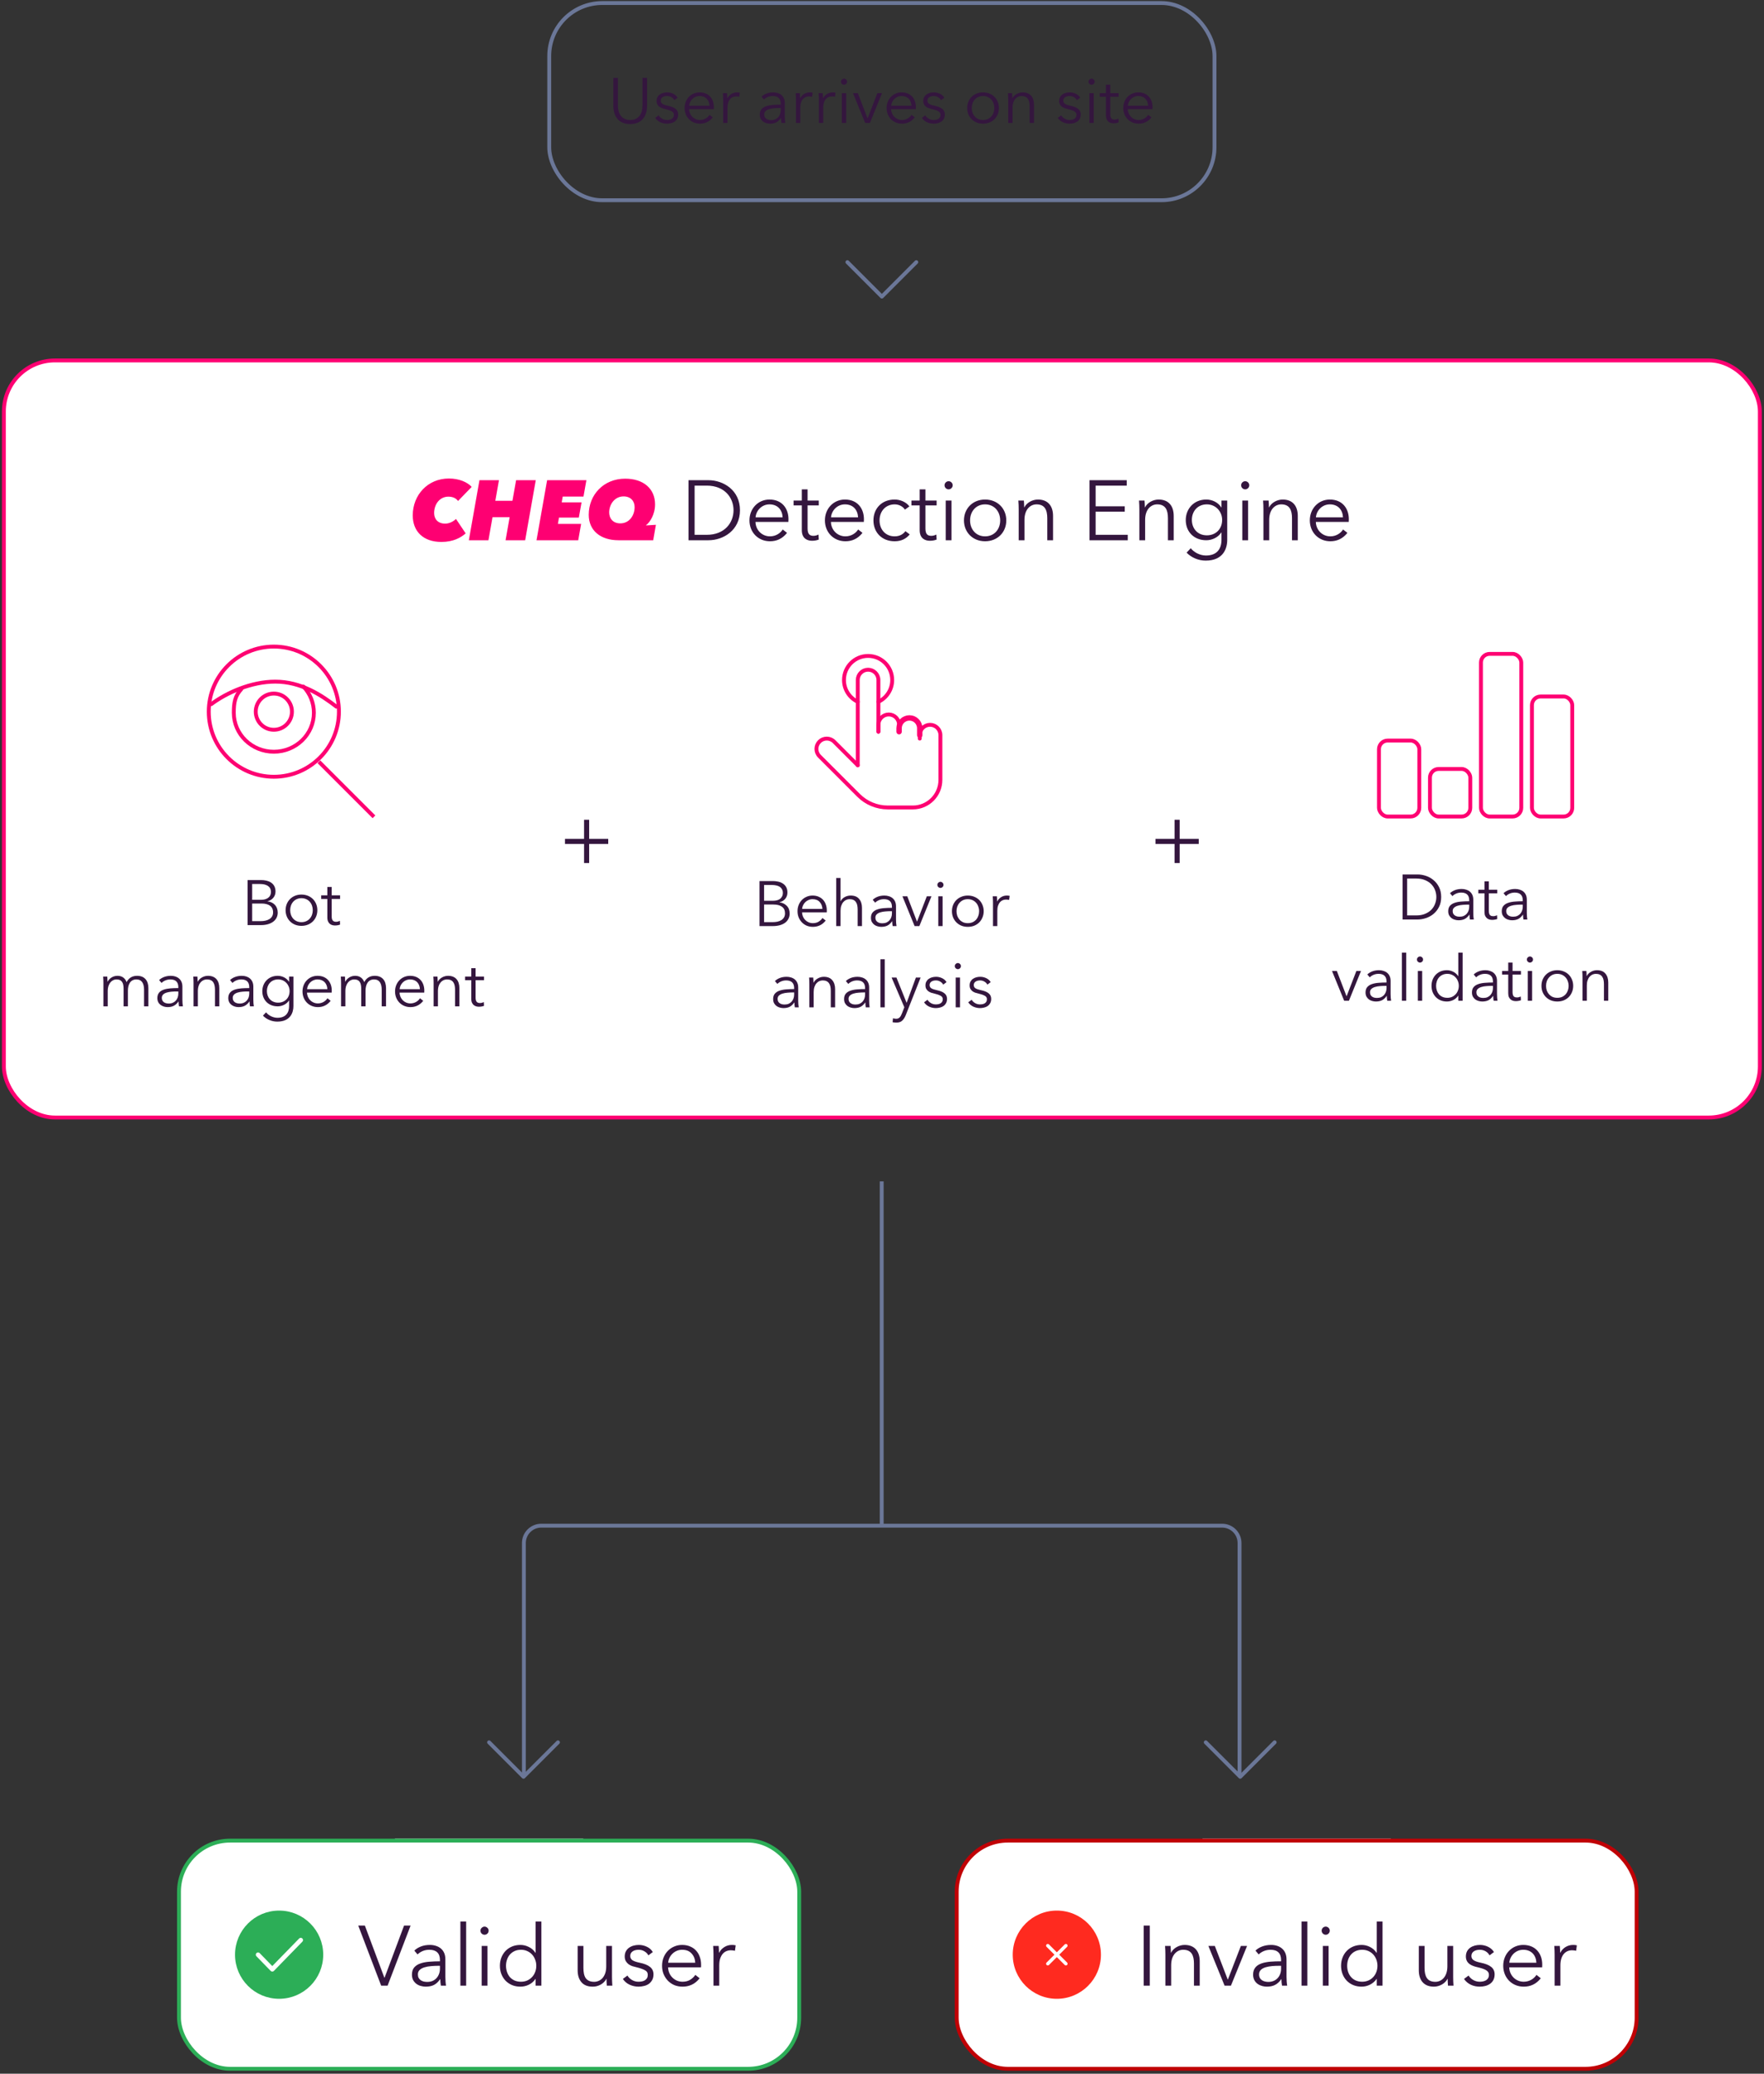 <svg width="456" height="536" viewBox="0 0 456 536" fill="none" xmlns="http://www.w3.org/2000/svg">
<rect x="0" y="0" width="456" height="536" fill="#333333" stroke="none"/>
<rect x="141.979" y="0.786" width="171.971" height="50.971" rx="13.702" stroke="#6B7798" stroke-linecap="square" stroke-linejoin="round"/>
<path d="M162.909 32.067C159.424 32.067 158.552 29.37 158.552 27.43V20.13H159.736V27.299C159.736 29.173 160.542 31.015 162.909 31.015C165.277 31.015 166.083 29.173 166.083 27.299V20.13H167.267V27.43C167.267 29.37 166.395 32.067 162.909 32.067ZM175.175 25.26L174.32 25.901C173.991 25.26 173.284 24.816 172.429 24.816C171.623 24.816 170.801 25.161 170.801 26.016C170.801 26.74 171.377 27.069 172.643 27.332C174.451 27.71 175.306 28.384 175.306 29.584C175.306 31.343 173.827 31.968 172.413 31.968C171.245 31.968 170.078 31.508 169.371 30.472L170.259 29.814C170.653 30.488 171.492 31.015 172.396 31.015C173.35 31.015 174.205 30.669 174.205 29.666C174.205 28.861 173.399 28.532 171.936 28.187C171.031 27.973 169.732 27.578 169.732 26.115C169.732 24.553 171.081 23.879 172.478 23.879C173.547 23.879 174.682 24.388 175.175 25.26ZM178.156 27.332H183.402C183.336 25.885 182.448 24.816 180.853 24.816C179.357 24.816 178.255 26.016 178.156 27.332ZM184.536 27.693C184.536 27.841 184.536 28.022 184.52 28.219H178.14C178.173 29.765 179.373 31.015 180.952 31.015C182.103 31.015 182.99 30.373 183.418 29.683L184.257 30.34C183.352 31.491 182.218 31.968 180.952 31.968C178.666 31.968 176.973 30.242 176.973 27.924C176.973 25.605 178.666 23.879 180.853 23.879C183.27 23.879 184.536 25.589 184.536 27.693ZM186.941 25.77C186.941 25.358 186.925 24.602 186.875 24.076H187.944C187.977 24.487 188.01 25.062 188.01 25.391H188.043C188.47 24.503 189.424 23.879 190.509 23.879C190.789 23.879 191.019 23.895 191.249 23.961L191.101 25.013C190.969 24.964 190.608 24.915 190.312 24.915C189.128 24.915 188.059 25.77 188.059 27.825V31.771H186.941V25.77ZM201.827 27.052V26.805C201.827 25.474 201.104 24.816 199.772 24.816C198.868 24.816 198.029 25.178 197.486 25.72L196.862 24.98C197.486 24.355 198.572 23.879 199.887 23.879C201.548 23.879 202.879 24.799 202.879 26.674V30.044C202.879 30.637 202.929 31.343 203.011 31.771H202.008C201.942 31.393 201.893 30.932 201.893 30.521H201.86C201.153 31.541 200.298 31.968 199.065 31.968C197.897 31.968 196.401 31.343 196.401 29.634C196.401 27.266 199.016 27.052 201.827 27.052ZM201.827 27.924H201.498C199.673 27.924 197.552 28.121 197.552 29.584C197.552 30.686 198.489 31.047 199.361 31.047C200.939 31.047 201.827 29.864 201.827 28.499V27.924ZM205.76 25.77C205.76 25.358 205.743 24.602 205.694 24.076H206.763C206.796 24.487 206.829 25.062 206.829 25.391H206.861C207.289 24.503 208.243 23.879 209.328 23.879C209.607 23.879 209.838 23.895 210.068 23.961L209.92 25.013C209.788 24.964 209.426 24.915 209.131 24.915C207.947 24.915 206.878 25.77 206.878 27.825V31.771H205.76V25.77ZM211.685 25.77C211.685 25.358 211.668 24.602 211.619 24.076H212.688C212.721 24.487 212.754 25.062 212.754 25.391H212.787C213.214 24.503 214.168 23.879 215.253 23.879C215.532 23.879 215.763 23.895 215.993 23.961L215.845 25.013C215.713 24.964 215.352 24.915 215.056 24.915C213.872 24.915 212.803 25.77 212.803 27.825V31.771H211.685V25.77ZM218.744 24.076V31.771H217.626V24.076H218.744ZM218.975 21.116C218.975 21.577 218.58 21.906 218.185 21.906C217.791 21.906 217.396 21.577 217.396 21.116C217.396 20.656 217.791 20.327 218.185 20.327C218.58 20.327 218.975 20.656 218.975 21.116ZM228.001 24.076L224.877 31.771H223.644L220.504 24.076H221.753L224.253 30.587H224.286L226.801 24.076H228.001ZM230.374 27.332H235.619C235.553 25.885 234.665 24.816 233.07 24.816C231.574 24.816 230.472 26.016 230.374 27.332ZM236.753 27.693C236.753 27.841 236.753 28.022 236.737 28.219H230.357C230.39 29.765 231.591 31.015 233.169 31.015C234.32 31.015 235.208 30.373 235.635 29.683L236.474 30.34C235.57 31.491 234.435 31.968 233.169 31.968C230.884 31.968 229.19 30.242 229.19 27.924C229.19 25.605 230.884 23.879 233.07 23.879C235.487 23.879 236.753 25.589 236.753 27.693ZM244.108 25.26L243.253 25.901C242.924 25.26 242.217 24.816 241.362 24.816C240.556 24.816 239.734 25.161 239.734 26.016C239.734 26.74 240.309 27.069 241.575 27.332C243.384 27.71 244.239 28.384 244.239 29.584C244.239 31.343 242.759 31.968 241.345 31.968C240.178 31.968 239.01 31.508 238.303 30.472L239.191 29.814C239.586 30.488 240.424 31.015 241.329 31.015C242.282 31.015 243.137 30.669 243.137 29.666C243.137 28.861 242.332 28.532 240.868 28.187C239.964 27.973 238.665 27.578 238.665 26.115C238.665 24.553 240.013 23.879 241.411 23.879C242.48 23.879 243.614 24.388 244.108 25.26ZM258.221 27.924C258.221 30.242 256.511 31.968 254.11 31.968C251.726 31.968 250.016 30.242 250.016 27.924C250.016 25.605 251.726 23.879 254.11 23.879C256.511 23.879 258.221 25.605 258.221 27.924ZM257.037 27.924C257.037 26.197 255.902 24.816 254.11 24.816C252.334 24.816 251.2 26.197 251.2 27.924C251.2 29.65 252.334 31.015 254.11 31.015C255.902 31.015 257.037 29.65 257.037 27.924ZM260.561 24.076H261.63C261.663 24.487 261.695 25.062 261.695 25.391H261.728C262.156 24.503 263.274 23.879 264.359 23.879C266.316 23.879 267.286 25.145 267.286 27.052V31.771H266.168V27.512C266.168 25.901 265.691 24.816 264.08 24.816C262.896 24.816 261.745 25.77 261.745 27.825V31.771H260.627V25.77C260.627 25.358 260.61 24.602 260.561 24.076ZM279.24 25.26L278.385 25.901C278.056 25.26 277.349 24.816 276.494 24.816C275.689 24.816 274.867 25.161 274.867 26.016C274.867 26.74 275.442 27.069 276.708 27.332C278.517 27.71 279.372 28.384 279.372 29.584C279.372 31.343 277.892 31.968 276.478 31.968C275.311 31.968 274.143 31.508 273.436 30.472L274.324 29.814C274.719 30.488 275.557 31.015 276.462 31.015C277.415 31.015 278.27 30.669 278.27 29.666C278.27 28.861 277.465 28.532 276.001 28.187C275.097 27.973 273.798 27.578 273.798 26.115C273.798 24.553 275.146 23.879 276.544 23.879C277.613 23.879 278.747 24.388 279.24 25.26ZM282.732 24.076V31.771H281.614V24.076H282.732ZM282.962 21.116C282.962 21.577 282.567 21.906 282.173 21.906C281.778 21.906 281.383 21.577 281.383 21.116C281.383 20.656 281.778 20.327 282.173 20.327C282.567 20.327 282.962 20.656 282.962 21.116ZM289.177 24.076V25.013H287.007V29.502C287.007 30.653 287.483 30.916 288.158 30.916C288.47 30.916 288.832 30.817 289.128 30.669L289.177 31.64C288.782 31.787 288.371 31.87 287.862 31.87C287.04 31.87 285.889 31.508 285.889 29.814V25.013H284.294V24.076H285.889V21.906H287.007V24.076H289.177ZM291.551 27.332H296.796C296.73 25.885 295.842 24.816 294.248 24.816C292.751 24.816 291.65 26.016 291.551 27.332ZM297.931 27.693C297.931 27.841 297.931 28.022 297.914 28.219H291.535C291.567 29.765 292.768 31.015 294.346 31.015C295.497 31.015 296.385 30.373 296.813 29.683L297.651 30.34C296.747 31.491 295.612 31.968 294.346 31.968C292.061 31.968 290.367 30.242 290.367 27.924C290.367 25.605 292.061 23.879 294.248 23.879C296.665 23.879 297.931 25.589 297.931 27.693Z" fill="#34163E"/>
<path d="M236.87 67.757L227.964 76.663L219.058 67.757" stroke="#6B7798" stroke-linecap="round" stroke-linejoin="round"/>
<rect x="1" y="93.163" width="453.928" height="195.682" rx="13.202" fill="white"/>
<rect x="1" y="93.163" width="453.928" height="195.682" rx="13.202" stroke="#FE0072"/>
<path d="M120.376 137.864C119.17 138.939 117.197 140.079 114.106 140.079C109.436 140.079 106.696 137.382 106.696 133.217C106.696 127.911 110.598 123.68 116.035 123.68C118.71 123.68 120.858 124.645 121.933 125.85L118.403 129.49C117.877 128.744 116.978 128.372 115.904 128.372C113.69 128.372 112.221 130.301 112.221 132.625C112.221 134.137 113.185 135.343 115.071 135.343C116.167 135.343 117.175 134.795 117.877 134.137L120.376 137.864ZM135.756 139.64H130.692L131.744 133.677H127.316L126.264 139.64H121.199L123.94 124.119H128.982L128.039 129.446H132.468L133.411 124.119H138.497L135.756 139.64ZM149.477 139.64H138.691L141.431 124.119H151.582L150.836 128.35H145.465L145.202 129.84H150.332L149.63 133.787H144.5L144.215 135.409H150.222L149.477 139.64ZM169.335 130.367C169.335 132.975 167.976 135.058 167.033 135.716L167.011 135.804L169.554 135.65L168.853 139.64H159.886C155.238 139.64 152.191 137.141 152.191 133.063C152.191 127.889 156.028 123.724 161.618 123.724C166.331 123.724 169.335 126.311 169.335 130.367ZM164.051 131.068C164.051 129.534 163.043 128.306 161.201 128.306C158.899 128.306 157.474 130.367 157.474 132.449C157.474 133.962 158.417 135.277 160.346 135.277C162.714 135.277 164.051 133.195 164.051 131.068Z" fill="#FE0072"/>
<path d="M177.979 139.64V124.119H183.131C187.011 124.119 191.286 126.705 191.286 131.879C191.286 137.053 187.011 139.64 183.131 139.64H177.979ZM179.557 125.522V138.237H182.692C187.362 138.237 189.62 135.08 189.62 131.879C189.62 128.679 187.362 125.522 182.692 125.522H179.557ZM195.316 133.721H202.31C202.222 131.792 201.038 130.367 198.912 130.367C196.917 130.367 195.448 131.967 195.316 133.721ZM203.823 134.203C203.823 134.4 203.823 134.642 203.801 134.905H195.294C195.338 136.966 196.939 138.632 199.043 138.632C200.578 138.632 201.762 137.777 202.332 136.856L203.45 137.733C202.244 139.267 200.731 139.903 199.043 139.903C195.996 139.903 193.738 137.601 193.738 134.51C193.738 131.419 195.996 129.117 198.912 129.117C202.135 129.117 203.823 131.397 203.823 134.203ZM211.655 129.38V130.63H208.761V136.615C208.761 138.149 209.397 138.5 210.296 138.5C210.712 138.5 211.195 138.369 211.589 138.171L211.655 139.465C211.129 139.662 210.581 139.772 209.901 139.772C208.805 139.772 207.27 139.289 207.27 137.031V130.63H205.144V129.38H207.27V126.486H208.761V129.38H211.655ZM214.82 133.721H221.814C221.726 131.792 220.542 130.367 218.416 130.367C216.421 130.367 214.952 131.967 214.82 133.721ZM223.327 134.203C223.327 134.4 223.327 134.642 223.305 134.905H214.798C214.842 136.966 216.443 138.632 218.547 138.632C220.082 138.632 221.266 137.777 221.836 136.856L222.954 137.733C221.748 139.267 220.235 139.903 218.547 139.903C215.5 139.903 213.242 137.601 213.242 134.51C213.242 131.419 215.5 129.117 218.416 129.117C221.638 129.117 223.327 131.397 223.327 134.203ZM235.083 130.893L233.921 131.726C233.439 130.937 232.409 130.367 231.29 130.367C228.901 130.367 227.366 132.164 227.366 134.51C227.366 136.834 228.879 138.632 231.269 138.632C232.562 138.632 233.461 138.084 234.053 137.294L235.171 138.127C234.294 139.202 233.044 139.903 231.269 139.903C227.958 139.903 225.788 137.601 225.788 134.51C225.788 131.419 227.958 129.117 231.269 129.117C232.65 129.117 234.206 129.709 235.083 130.893ZM242.12 129.38V130.63H239.227V136.615C239.227 138.149 239.862 138.5 240.761 138.5C241.178 138.5 241.66 138.369 242.055 138.171L242.12 139.465C241.594 139.662 241.046 139.772 240.367 139.772C239.27 139.772 237.736 139.289 237.736 137.031V130.63H235.609V129.38H237.736V126.486H239.227V129.38H242.12ZM245.965 129.38V139.64H244.475V129.38H245.965ZM246.272 125.434C246.272 126.048 245.746 126.486 245.22 126.486C244.694 126.486 244.168 126.048 244.168 125.434C244.168 124.82 244.694 124.382 245.22 124.382C245.746 124.382 246.272 124.82 246.272 125.434ZM260.128 134.51C260.128 137.601 257.848 139.903 254.647 139.903C251.468 139.903 249.188 137.601 249.188 134.51C249.188 131.419 251.468 129.117 254.647 129.117C257.848 129.117 260.128 131.419 260.128 134.51ZM258.549 134.51C258.549 132.208 257.037 130.367 254.647 130.367C252.279 130.367 250.767 132.208 250.767 134.51C250.767 136.812 252.279 138.632 254.647 138.632C257.037 138.632 258.549 136.812 258.549 134.51ZM263.248 129.38H264.673C264.717 129.928 264.761 130.695 264.761 131.134H264.805C265.375 129.95 266.865 129.117 268.312 129.117C270.921 129.117 272.215 130.805 272.215 133.348V139.64H270.724V133.962C270.724 131.814 270.088 130.367 267.94 130.367C266.361 130.367 264.827 131.638 264.827 134.379V139.64H263.336V131.638C263.336 131.09 263.314 130.082 263.248 129.38ZM283.221 132.252V138.237H291.53V139.64H281.643V124.119H291.267V125.522H283.221V130.871H290.741V132.252H283.221ZM294.441 129.38H295.867C295.91 129.928 295.954 130.695 295.954 131.134H295.998C296.568 129.95 298.059 129.117 299.506 129.117C302.115 129.117 303.408 130.805 303.408 133.348V139.64H301.917V133.962C301.917 131.814 301.282 130.367 299.133 130.367C297.555 130.367 296.02 131.638 296.02 134.379V139.64H294.529V131.638C294.529 131.09 294.507 130.082 294.441 129.38ZM306.742 142.841L307.816 141.701C308.627 142.753 310.184 143.586 311.74 143.586C314.678 143.586 315.752 141.767 315.752 139.552V137.623H315.708C314.919 138.895 313.319 139.64 311.828 139.64C308.627 139.64 306.522 137.426 306.522 134.422C306.522 131.507 308.627 129.117 311.828 129.117C313.319 129.117 314.897 129.84 315.708 131.156H315.752V129.38H317.243V139.552C317.243 141.789 316.212 144.902 311.674 144.902C309.789 144.902 307.947 144.112 306.742 142.841ZM308.101 134.379C308.101 136.527 309.504 138.369 311.981 138.369C314.283 138.369 315.927 136.746 315.927 134.379C315.927 132.23 314.283 130.367 311.981 130.367C309.504 130.367 308.101 132.23 308.101 134.379ZM322.632 129.38V139.64H321.142V129.38H322.632ZM322.939 125.434C322.939 126.048 322.413 126.486 321.887 126.486C321.361 126.486 320.835 126.048 320.835 125.434C320.835 124.82 321.361 124.382 321.887 124.382C322.413 124.382 322.939 124.82 322.939 125.434ZM326.513 129.38H327.938C327.982 129.928 328.025 130.695 328.025 131.134H328.069C328.639 129.95 330.13 129.117 331.577 129.117C334.186 129.117 335.479 130.805 335.479 133.348V139.64H333.988V133.962C333.988 131.814 333.353 130.367 331.204 130.367C329.626 130.367 328.091 131.638 328.091 134.379V139.64H326.6V131.638C326.6 131.09 326.578 130.082 326.513 129.38ZM340.172 133.721H347.166C347.078 131.792 345.894 130.367 343.767 130.367C341.772 130.367 340.304 131.967 340.172 133.721ZM348.678 134.203C348.678 134.4 348.678 134.642 348.656 134.905H340.15C340.194 136.966 341.794 138.632 343.899 138.632C345.434 138.632 346.617 137.777 347.187 136.856L348.306 137.733C347.1 139.267 345.587 139.903 343.899 139.903C340.852 139.903 338.594 137.601 338.594 134.51C338.594 131.419 340.852 129.117 343.767 129.117C346.99 129.117 348.678 131.397 348.678 134.203Z" fill="#34163E"/>
<path d="M70.788 200.772C80.079 200.772 87.612 193.24 87.612 183.949C87.612 174.657 80.079 167.125 70.788 167.125C61.497 167.125 53.965 174.657 53.965 183.949C53.965 193.24 61.497 200.772 70.788 200.772Z" stroke="#FE0072" stroke-miterlimit="10" stroke-linecap="round"/>
<path d="M82.435 196.89L96.671 211.125" stroke="#FE0072" stroke-miterlimit="10"/>
<path d="M54.612 182.007C58.538 179.075 64.861 176.184 71.17 176.184C77.769 176.184 83.027 179.613 86.965 182.654" stroke="#FE0072" stroke-miterlimit="10" stroke-linecap="round" stroke-linejoin="round"/>
<path d="M78.461 177.478C80.127 179.264 81.141 181.634 81.141 184.235C81.141 189.797 76.509 194.302 70.788 194.302C65.067 194.302 60.435 189.796 60.435 184.235C60.435 181.642 60.721 179.909 62.377 178.125" stroke="#FE0072" stroke-miterlimit="10" stroke-linecap="round" stroke-linejoin="round"/>
<path d="M75.465 183.948C75.465 186.531 73.371 188.625 70.788 188.625C68.205 188.625 66.112 186.531 66.112 183.948C66.112 181.366 68.205 179.272 70.788 179.272C73.371 179.272 75.465 181.366 75.465 183.948Z" stroke="#FE0072"/>
<path d="M64.001 239.113V227.472H67.471C69.247 227.472 71.22 228.113 71.22 230.448C71.22 231.665 70.398 232.668 69.164 232.947V232.98C70.677 233.145 71.795 234.197 71.795 235.891C71.795 237.831 70.135 239.113 67.454 239.113H64.001ZM65.185 228.492V232.569H67.57C68.704 232.569 70.036 232.076 70.036 230.53C70.036 229.051 68.77 228.492 67.241 228.492H65.185ZM65.185 233.539V238.094H67.389C69.099 238.094 70.595 237.453 70.595 235.825C70.595 234.296 69.493 233.539 67.602 233.539H65.185ZM82.035 235.266C82.035 237.584 80.325 239.311 77.924 239.311C75.54 239.311 73.83 237.584 73.83 235.266C73.83 232.947 75.54 231.221 77.924 231.221C80.325 231.221 82.035 232.947 82.035 235.266ZM80.851 235.266C80.851 233.539 79.716 232.158 77.924 232.158C76.148 232.158 75.014 233.539 75.014 235.266C75.014 236.992 76.148 238.357 77.924 238.357C79.716 238.357 80.851 236.992 80.851 235.266ZM87.91 231.418V232.355H85.74V236.844C85.74 237.995 86.216 238.258 86.89 238.258C87.203 238.258 87.565 238.16 87.861 238.012L87.91 238.982C87.515 239.13 87.104 239.212 86.594 239.212C85.772 239.212 84.621 238.85 84.621 237.157V232.355H83.026V231.418H84.621V229.248H85.74V231.418H87.91ZM27.833 253.734C28.277 252.846 29.264 252.221 30.365 252.221C31.204 252.221 32.223 252.533 32.733 253.849C33.259 252.796 34.197 252.221 35.43 252.221C37.386 252.221 38.356 253.487 38.356 255.394V260.113H37.238V255.855C37.238 254.243 36.696 253.158 35.249 253.158C33.637 253.158 33.062 254.589 33.062 256.019V260.113H31.944V255.625C31.944 254.128 31.582 253.158 30.086 253.158C29.017 253.158 27.85 254.112 27.85 256.167V260.113H26.732V254.112C26.732 253.701 26.715 252.944 26.666 252.418H27.735C27.767 252.829 27.8 253.405 27.8 253.734H27.833ZM46.098 255.394V255.148C46.098 253.816 45.374 253.158 44.042 253.158C43.138 253.158 42.3 253.52 41.757 254.062L41.132 253.323C41.757 252.698 42.842 252.221 44.157 252.221C45.818 252.221 47.15 253.142 47.15 255.016V258.387C47.15 258.979 47.199 259.686 47.282 260.113H46.279C46.213 259.735 46.163 259.275 46.163 258.864H46.131C45.423 259.883 44.569 260.311 43.335 260.311C42.168 260.311 40.672 259.686 40.672 257.976C40.672 255.608 43.286 255.394 46.098 255.394ZM46.098 256.266H45.769C43.944 256.266 41.823 256.463 41.823 257.926C41.823 259.028 42.76 259.39 43.631 259.39C45.21 259.39 46.098 258.206 46.098 256.841V256.266ZM49.965 252.418H51.033C51.066 252.829 51.099 253.405 51.099 253.734H51.132C51.559 252.846 52.678 252.221 53.763 252.221C55.719 252.221 56.69 253.487 56.69 255.394V260.113H55.571V255.855C55.571 254.243 55.095 253.158 53.483 253.158C52.299 253.158 51.148 254.112 51.148 256.167V260.113H50.03V254.112C50.03 253.701 50.014 252.944 49.965 252.418ZM64.435 255.394V255.148C64.435 253.816 63.711 253.158 62.38 253.158C61.475 253.158 60.637 253.52 60.094 254.062L59.469 253.323C60.094 252.698 61.179 252.221 62.495 252.221C64.155 252.221 65.487 253.142 65.487 255.016V258.387C65.487 258.979 65.536 259.686 65.619 260.113H64.616C64.55 259.735 64.501 259.275 64.501 258.864H64.468C63.761 259.883 62.906 260.311 61.672 260.311C60.505 260.311 59.009 259.686 59.009 257.976C59.009 255.608 61.623 255.394 64.435 255.394ZM64.435 256.266H64.106C62.281 256.266 60.16 256.463 60.16 257.926C60.16 259.028 61.097 259.39 61.968 259.39C63.547 259.39 64.435 258.206 64.435 256.841V256.266ZM67.973 262.514L68.778 261.659C69.387 262.448 70.554 263.073 71.722 263.073C73.925 263.073 74.731 261.708 74.731 260.048V258.601H74.698C74.106 259.554 72.906 260.113 71.787 260.113C69.387 260.113 67.808 258.453 67.808 256.2C67.808 254.013 69.387 252.221 71.787 252.221C72.906 252.221 74.089 252.764 74.698 253.75H74.731V252.418H75.849V260.048C75.849 261.725 75.076 264.059 71.672 264.059C70.258 264.059 68.877 263.468 67.973 262.514ZM68.992 256.167C68.992 257.778 70.045 259.16 71.903 259.16C73.629 259.16 74.862 257.943 74.862 256.167C74.862 254.556 73.629 253.158 71.903 253.158C70.045 253.158 68.992 254.556 68.992 256.167ZM79.381 255.674H84.626C84.561 254.227 83.673 253.158 82.078 253.158C80.582 253.158 79.48 254.358 79.381 255.674ZM85.761 256.036C85.761 256.184 85.761 256.364 85.744 256.562H79.365C79.398 258.107 80.598 259.357 82.176 259.357C83.327 259.357 84.215 258.716 84.643 258.025L85.481 258.683C84.577 259.834 83.442 260.311 82.176 260.311C79.891 260.311 78.197 258.584 78.197 256.266C78.197 253.947 79.891 252.221 82.078 252.221C84.495 252.221 85.761 253.931 85.761 256.036ZM89.267 253.734C89.711 252.846 90.698 252.221 91.799 252.221C92.638 252.221 93.657 252.533 94.167 253.849C94.693 252.796 95.631 252.221 96.864 252.221C98.82 252.221 99.79 253.487 99.79 255.394V260.113H98.672V255.855C98.672 254.243 98.13 253.158 96.683 253.158C95.072 253.158 94.496 254.589 94.496 256.019V260.113H93.378V255.625C93.378 254.128 93.016 253.158 91.52 253.158C90.451 253.158 89.284 254.112 89.284 256.167V260.113H88.166V254.112C88.166 253.701 88.149 252.944 88.1 252.418H89.169C89.202 252.829 89.234 253.405 89.234 253.734H89.267ZM103.306 255.674H108.551C108.485 254.227 107.598 253.158 106.003 253.158C104.506 253.158 103.405 254.358 103.306 255.674ZM109.686 256.036C109.686 256.184 109.686 256.364 109.669 256.562H103.29C103.323 258.107 104.523 259.357 106.101 259.357C107.252 259.357 108.14 258.716 108.568 258.025L109.406 258.683C108.502 259.834 107.367 260.311 106.101 260.311C103.816 260.311 102.122 258.584 102.122 256.266C102.122 253.947 103.816 252.221 106.003 252.221C108.42 252.221 109.686 253.931 109.686 256.036ZM112.025 252.418H113.094C113.127 252.829 113.159 253.405 113.159 253.734H113.192C113.62 252.846 114.738 252.221 115.823 252.221C117.78 252.221 118.75 253.487 118.75 255.394V260.113H117.632V255.855C117.632 254.243 117.155 253.158 115.544 253.158C114.36 253.158 113.209 254.112 113.209 256.167V260.113H112.091V254.112C112.091 253.701 112.074 252.944 112.025 252.418ZM125.114 252.418V253.355H122.944V257.844C122.944 258.995 123.42 259.258 124.095 259.258C124.407 259.258 124.769 259.16 125.065 259.012L125.114 259.982C124.719 260.13 124.308 260.212 123.799 260.212C122.976 260.212 121.825 259.85 121.825 258.157V253.355H120.231V252.418H121.825V250.248H122.944V252.418H125.114Z" fill="#34163E"/>
<path d="M152.298 216.819H157.231V218.134H152.298V223.067H150.983V218.134H146.05V216.819H150.983V211.886H152.298V216.819Z" fill="#34163E"/>
<path d="M227.074 181.396C229.177 180.395 230.635 178.256 230.635 175.772C230.635 172.331 227.845 169.541 224.403 169.541C220.962 169.541 218.172 172.331 218.172 175.772C218.172 178.257 219.629 180.395 221.733 181.396" stroke="#FE0072" stroke-miterlimit="10" stroke-linecap="round" stroke-linejoin="round"/>
<path d="M221.733 197.81V175.773C221.733 174.298 222.928 173.102 224.403 173.102C225.878 173.102 227.074 174.298 227.074 175.773V189.125" stroke="#FE0072" stroke-miterlimit="10" stroke-linecap="round" stroke-linejoin="round"/>
<path d="M227.074 189.125V187.345C227.074 185.87 228.269 184.674 229.745 184.674C231.22 184.674 232.415 185.87 232.415 187.345V189.125" stroke="#FE0072" stroke-miterlimit="10" stroke-linecap="round" stroke-linejoin="round"/>
<path d="M232.415 189.125V188.235C232.415 186.76 233.611 185.564 235.086 185.564C236.561 185.564 237.756 186.76 237.756 188.235V190.015" stroke="#FE0072" stroke-width="1.391" stroke-miterlimit="10" stroke-linecap="round" stroke-linejoin="round"/>
<path d="M237.756 190.905V190.015C237.756 188.54 238.952 187.345 240.427 187.345C241.902 187.345 243.097 188.54 243.097 190.015V201.589C243.097 205.521 239.909 208.709 235.976 208.709L229.5 208.708C226.667 208.707 223.951 207.582 221.948 205.579L211.833 195.464C210.79 194.421 210.79 192.73 211.833 191.687C212.877 190.644 214.567 190.644 215.61 191.687L221.732 197.809" stroke="#FE0072" stroke-miterlimit="10" stroke-linecap="round" stroke-linejoin="round"/>
<path d="M197.52 238.349H199.723C200.151 238.349 200.556 238.31 200.94 238.234C201.335 238.146 201.674 238.014 201.959 237.839C202.255 237.653 202.491 237.417 202.666 237.132C202.842 236.836 202.93 236.485 202.93 236.08C202.93 235.312 202.666 234.742 202.14 234.37C201.625 233.986 200.891 233.794 199.937 233.794H197.52V238.349ZM197.52 232.824H199.904C200.189 232.824 200.474 232.791 200.759 232.725C201.055 232.66 201.324 232.55 201.565 232.397C201.806 232.232 201.998 232.018 202.14 231.755C202.294 231.492 202.37 231.169 202.37 230.785C202.37 230.413 202.294 230.1 202.14 229.848C201.998 229.585 201.8 229.371 201.548 229.207C201.296 229.042 201 228.927 200.66 228.861C200.321 228.785 199.959 228.746 199.575 228.746H197.52V232.824ZM196.336 227.727H199.805C200.244 227.727 200.688 227.776 201.137 227.875C201.587 227.963 201.987 228.122 202.338 228.352C202.699 228.571 202.99 228.872 203.209 229.256C203.439 229.64 203.554 230.122 203.554 230.703C203.554 231.317 203.368 231.854 202.995 232.314C202.623 232.764 202.124 233.06 201.499 233.202V233.235C202.255 233.323 202.88 233.619 203.373 234.123C203.878 234.616 204.13 235.29 204.13 236.145C204.13 236.628 204.026 237.072 203.817 237.477C203.62 237.872 203.335 238.212 202.962 238.497C202.59 238.771 202.135 238.985 201.598 239.138C201.061 239.291 200.458 239.368 199.789 239.368H196.336V227.727ZM213.728 235.29C213.728 235.367 213.728 235.449 213.728 235.537C213.728 235.625 213.722 235.718 213.711 235.817H207.332C207.343 236.2 207.42 236.562 207.562 236.902C207.705 237.242 207.902 237.538 208.154 237.79C208.406 238.042 208.702 238.245 209.042 238.398C209.382 238.541 209.749 238.612 210.143 238.612C210.724 238.612 211.223 238.48 211.64 238.217C212.067 237.943 212.391 237.631 212.61 237.28L213.448 237.938C212.988 238.519 212.478 238.935 211.919 239.187C211.371 239.439 210.779 239.565 210.143 239.565C209.573 239.565 209.042 239.467 208.549 239.27C208.066 239.061 207.65 238.776 207.299 238.415C206.948 238.053 206.669 237.625 206.46 237.132C206.263 236.639 206.164 236.102 206.164 235.521C206.164 234.94 206.263 234.403 206.46 233.909C206.658 233.416 206.932 232.989 207.282 232.627C207.633 232.265 208.044 231.986 208.516 231.788C208.987 231.58 209.497 231.476 210.045 231.476C210.648 231.476 211.179 231.58 211.64 231.788C212.1 231.986 212.484 232.26 212.791 232.61C213.098 232.95 213.328 233.35 213.481 233.811C213.646 234.271 213.728 234.764 213.728 235.29ZM212.593 234.929C212.56 234.205 212.325 233.608 211.886 233.137C211.459 232.654 210.845 232.413 210.045 232.413C209.672 232.413 209.327 232.484 209.009 232.627C208.691 232.758 208.412 232.945 208.17 233.186C207.929 233.416 207.737 233.685 207.595 233.992C207.452 234.287 207.37 234.6 207.348 234.929H212.593ZM217.317 232.939C217.525 232.49 217.87 232.134 218.353 231.87C218.835 231.607 219.35 231.476 219.898 231.476C220.874 231.476 221.603 231.766 222.085 232.347C222.578 232.928 222.825 233.696 222.825 234.649V239.368H221.707V235.11C221.707 234.704 221.674 234.337 221.608 234.008C221.542 233.679 221.427 233.4 221.263 233.169C221.109 232.928 220.896 232.742 220.622 232.61C220.359 232.479 220.024 232.413 219.619 232.413C219.323 232.413 219.032 232.473 218.747 232.594C218.473 232.714 218.227 232.901 218.007 233.153C217.788 233.394 217.613 233.707 217.481 234.09C217.35 234.463 217.284 234.907 217.284 235.422V239.368H216.166V226.938H217.284V232.939H217.317ZM230.241 235.521C229.78 235.521 229.314 235.543 228.843 235.586C228.383 235.619 227.961 235.696 227.577 235.817C227.204 235.926 226.897 236.091 226.656 236.31C226.415 236.529 226.294 236.82 226.294 237.181C226.294 237.455 226.344 237.686 226.442 237.872C226.552 238.058 226.694 238.212 226.87 238.332C227.045 238.442 227.237 238.524 227.445 238.579C227.665 238.623 227.884 238.645 228.103 238.645C228.498 238.645 228.848 238.579 229.155 238.447C229.462 238.305 229.72 238.119 229.928 237.888C230.136 237.647 230.295 237.373 230.405 237.066C230.515 236.759 230.569 236.436 230.569 236.096V235.521H230.241ZM230.569 234.403C230.569 233.734 230.394 233.235 230.043 232.906C229.692 232.577 229.183 232.413 228.514 232.413C228.054 232.413 227.626 232.495 227.232 232.66C226.837 232.824 226.503 233.043 226.229 233.317L225.604 232.577C225.922 232.26 226.338 231.996 226.853 231.788C227.38 231.58 227.972 231.476 228.629 231.476C229.046 231.476 229.435 231.536 229.797 231.657C230.158 231.766 230.476 231.936 230.75 232.166C231.024 232.397 231.238 232.687 231.392 233.038C231.545 233.389 231.622 233.8 231.622 234.271V237.642C231.622 237.938 231.633 238.245 231.655 238.562C231.677 238.88 231.709 239.149 231.753 239.368H230.75C230.717 239.182 230.69 238.979 230.668 238.76C230.646 238.541 230.635 238.327 230.635 238.119H230.602C230.252 238.634 229.851 239.006 229.402 239.237C228.964 239.456 228.432 239.565 227.807 239.565C227.511 239.565 227.204 239.522 226.886 239.434C226.579 239.357 226.294 239.226 226.031 239.039C225.779 238.853 225.565 238.612 225.39 238.316C225.226 238.02 225.143 237.658 225.143 237.231C225.143 236.639 225.291 236.173 225.587 235.833C225.894 235.482 226.3 235.225 226.804 235.06C227.308 234.885 227.884 234.775 228.531 234.731C229.188 234.677 229.868 234.649 230.569 234.649V234.403ZM237.659 239.368H236.426L233.285 231.673H234.535L237.034 238.184H237.067L239.583 231.673H240.783L237.659 239.368ZM243.895 228.714C243.895 228.944 243.813 229.136 243.649 229.289C243.484 229.431 243.303 229.503 243.106 229.503C242.909 229.503 242.728 229.431 242.563 229.289C242.399 229.136 242.317 228.944 242.317 228.714C242.317 228.483 242.399 228.297 242.563 228.154C242.728 228.001 242.909 227.924 243.106 227.924C243.303 227.924 243.484 228.001 243.649 228.154C243.813 228.297 243.895 228.483 243.895 228.714ZM243.665 239.368H242.547V231.673H243.665V239.368ZM253.103 235.521C253.103 235.093 253.032 234.693 252.889 234.32C252.758 233.937 252.566 233.608 252.314 233.334C252.062 233.049 251.755 232.824 251.393 232.66C251.031 232.495 250.626 232.413 250.176 232.413C249.727 232.413 249.321 232.495 248.96 232.66C248.609 232.824 248.307 233.049 248.055 233.334C247.803 233.608 247.606 233.937 247.463 234.32C247.332 234.693 247.266 235.093 247.266 235.521C247.266 235.948 247.332 236.354 247.463 236.737C247.606 237.11 247.803 237.439 248.055 237.724C248.307 237.998 248.609 238.217 248.96 238.382C249.321 238.535 249.727 238.612 250.176 238.612C250.626 238.612 251.031 238.535 251.393 238.382C251.755 238.217 252.062 237.998 252.314 237.724C252.566 237.439 252.758 237.11 252.889 236.737C253.032 236.354 253.103 235.948 253.103 235.521ZM254.287 235.521C254.287 236.102 254.183 236.639 253.974 237.132C253.777 237.625 253.498 238.053 253.136 238.415C252.774 238.776 252.341 239.061 251.837 239.27C251.333 239.467 250.779 239.565 250.176 239.565C249.584 239.565 249.036 239.467 248.532 239.27C248.028 239.061 247.595 238.776 247.233 238.415C246.871 238.053 246.586 237.625 246.378 237.132C246.181 236.639 246.082 236.102 246.082 235.521C246.082 234.94 246.181 234.403 246.378 233.909C246.586 233.416 246.871 232.989 247.233 232.627C247.595 232.265 248.028 231.986 248.532 231.788C249.036 231.58 249.584 231.476 250.176 231.476C250.779 231.476 251.333 231.58 251.837 231.788C252.341 231.986 252.774 232.265 253.136 232.627C253.498 232.989 253.777 233.416 253.974 233.909C254.183 234.403 254.287 234.94 254.287 235.521ZM256.693 233.367C256.693 233.158 256.687 232.89 256.676 232.561C256.665 232.232 256.649 231.936 256.627 231.673H257.696C257.718 231.881 257.734 232.112 257.745 232.364C257.756 232.616 257.762 232.824 257.762 232.989H257.795C258.014 232.539 258.343 232.177 258.781 231.903C259.22 231.618 259.713 231.476 260.261 231.476C260.403 231.476 260.529 231.481 260.639 231.492C260.76 231.503 260.88 231.525 261.001 231.558L260.853 232.61C260.787 232.588 260.677 232.567 260.524 232.545C260.37 232.523 260.217 232.512 260.064 232.512C259.768 232.512 259.483 232.567 259.209 232.676C258.935 232.786 258.693 232.961 258.485 233.202C258.288 233.432 258.123 233.734 257.992 234.107C257.871 234.468 257.811 234.907 257.811 235.422V239.368H256.693V233.367ZM204.959 256.521C204.498 256.521 204.033 256.543 203.561 256.586C203.101 256.619 202.679 256.696 202.295 256.817C201.922 256.926 201.616 257.091 201.374 257.31C201.133 257.529 201.013 257.82 201.013 258.181C201.013 258.455 201.062 258.686 201.161 258.872C201.27 259.058 201.413 259.212 201.588 259.332C201.763 259.442 201.955 259.524 202.164 259.579C202.383 259.623 202.602 259.645 202.821 259.645C203.216 259.645 203.567 259.579 203.874 259.447C204.181 259.305 204.438 259.119 204.646 258.888C204.855 258.647 205.014 258.373 205.123 258.066C205.233 257.759 205.288 257.436 205.288 257.096V256.521H204.959ZM205.288 255.403C205.288 254.734 205.112 254.235 204.761 253.906C204.411 253.577 203.901 253.413 203.232 253.413C202.772 253.413 202.344 253.495 201.95 253.66C201.555 253.824 201.221 254.043 200.947 254.317L200.322 253.577C200.64 253.26 201.056 252.996 201.572 252.788C202.098 252.58 202.69 252.476 203.347 252.476C203.764 252.476 204.153 252.536 204.515 252.657C204.877 252.766 205.194 252.936 205.469 253.166C205.743 253.397 205.956 253.687 206.11 254.038C206.263 254.389 206.34 254.8 206.34 255.271V258.642C206.34 258.938 206.351 259.245 206.373 259.562C206.395 259.88 206.428 260.149 206.471 260.368H205.469C205.436 260.182 205.408 259.979 205.386 259.76C205.364 259.541 205.353 259.327 205.353 259.119H205.321C204.97 259.634 204.57 260.006 204.12 260.237C203.682 260.456 203.15 260.565 202.525 260.565C202.229 260.565 201.922 260.522 201.605 260.434C201.298 260.357 201.013 260.226 200.75 260.039C200.497 259.853 200.284 259.612 200.108 259.316C199.944 259.02 199.862 258.658 199.862 258.231C199.862 257.639 200.01 257.173 200.306 256.833C200.613 256.482 201.018 256.225 201.522 256.06C202.027 255.885 202.602 255.775 203.249 255.731C203.906 255.677 204.586 255.649 205.288 255.649V255.403ZM210.223 252.673C210.245 252.881 210.262 253.112 210.273 253.364C210.284 253.616 210.289 253.824 210.289 253.989H210.322C210.541 253.539 210.897 253.177 211.391 252.903C211.884 252.618 212.405 252.476 212.953 252.476C213.928 252.476 214.657 252.766 215.14 253.347C215.633 253.928 215.879 254.696 215.879 255.649V260.368H214.761V256.11C214.761 255.704 214.729 255.337 214.663 255.008C214.597 254.679 214.482 254.4 214.317 254.169C214.164 253.928 213.95 253.742 213.676 253.61C213.413 253.479 213.079 253.413 212.673 253.413C212.377 253.413 212.087 253.473 211.802 253.594C211.528 253.714 211.281 253.901 211.062 254.153C210.843 254.394 210.667 254.707 210.536 255.09C210.404 255.463 210.338 255.907 210.338 256.422V260.368H209.22V254.367C209.22 254.158 209.215 253.89 209.204 253.561C209.193 253.232 209.176 252.936 209.155 252.673H210.223ZM223.296 256.521C222.836 256.521 222.37 256.543 221.898 256.586C221.438 256.619 221.016 256.696 220.632 256.817C220.26 256.926 219.953 257.091 219.711 257.31C219.47 257.529 219.35 257.82 219.35 258.181C219.35 258.455 219.399 258.686 219.498 258.872C219.607 259.058 219.75 259.212 219.925 259.332C220.101 259.442 220.292 259.524 220.501 259.579C220.72 259.623 220.939 259.645 221.158 259.645C221.553 259.645 221.904 259.579 222.211 259.447C222.518 259.305 222.775 259.119 222.983 258.888C223.192 258.647 223.351 258.373 223.46 258.066C223.57 257.759 223.625 257.436 223.625 257.096V256.521H223.296ZM223.625 255.403C223.625 254.734 223.449 254.235 223.099 253.906C222.748 253.577 222.238 253.413 221.569 253.413C221.109 253.413 220.682 253.495 220.287 253.66C219.892 253.824 219.558 254.043 219.284 254.317L218.659 253.577C218.977 253.26 219.394 252.996 219.909 252.788C220.435 252.58 221.027 252.476 221.685 252.476C222.101 252.476 222.49 252.536 222.852 252.657C223.214 252.766 223.532 252.936 223.806 253.166C224.08 253.397 224.293 253.687 224.447 254.038C224.6 254.389 224.677 254.8 224.677 255.271V258.642C224.677 258.938 224.688 259.245 224.71 259.562C224.732 259.88 224.765 260.149 224.809 260.368H223.806C223.773 260.182 223.745 259.979 223.723 259.76C223.701 259.541 223.691 259.327 223.691 259.119H223.658C223.307 259.634 222.907 260.006 222.457 260.237C222.019 260.456 221.487 260.565 220.862 260.565C220.566 260.565 220.26 260.522 219.942 260.434C219.635 260.357 219.35 260.226 219.087 260.039C218.835 259.853 218.621 259.612 218.445 259.316C218.281 259.02 218.199 258.658 218.199 258.231C218.199 257.639 218.347 257.173 218.643 256.833C218.95 256.482 219.355 256.225 219.859 256.06C220.364 255.885 220.939 255.775 221.586 255.731C222.244 255.677 222.923 255.649 223.625 255.649V255.403ZM228.708 260.368H227.59V247.938H228.708V260.368ZM234.347 259.168H234.38L236.764 252.673H237.981L234.15 262.358C233.92 262.95 233.624 263.421 233.262 263.772C232.911 264.133 232.402 264.314 231.733 264.314C231.393 264.314 231.059 264.281 230.73 264.216L230.845 263.196C231.108 263.284 231.382 263.328 231.667 263.328C232.051 263.328 232.352 263.207 232.572 262.966C232.791 262.736 232.983 262.402 233.147 261.963L233.772 260.352L230.483 252.673H231.733L234.347 259.168ZM243.823 254.498C243.658 254.18 243.406 253.923 243.066 253.725C242.738 253.517 242.359 253.413 241.932 253.413C241.735 253.413 241.537 253.435 241.34 253.479C241.143 253.523 240.967 253.594 240.814 253.693C240.66 253.791 240.534 253.917 240.436 254.071C240.348 254.224 240.304 254.405 240.304 254.613C240.304 254.975 240.452 255.255 240.748 255.452C241.044 255.638 241.51 255.797 242.146 255.929C243.055 256.115 243.724 256.389 244.152 256.751C244.59 257.102 244.809 257.578 244.809 258.181C244.809 258.62 244.722 258.992 244.546 259.299C244.382 259.595 244.163 259.842 243.889 260.039C243.615 260.226 243.302 260.357 242.951 260.434C242.612 260.522 242.266 260.565 241.915 260.565C241.335 260.565 240.77 260.445 240.222 260.204C239.674 259.963 239.224 259.584 238.874 259.069L239.762 258.412C239.959 258.751 240.249 259.036 240.633 259.267C241.017 259.497 241.439 259.612 241.899 259.612C242.14 259.612 242.37 259.59 242.59 259.546C242.809 259.502 243.001 259.425 243.165 259.316C243.33 259.206 243.461 259.069 243.56 258.905C243.658 258.729 243.708 258.516 243.708 258.264C243.708 257.858 243.51 257.557 243.116 257.359C242.732 257.151 242.173 256.959 241.439 256.784C241.208 256.729 240.962 256.663 240.699 256.586C240.447 256.499 240.211 256.378 239.992 256.225C239.772 256.06 239.592 255.857 239.449 255.616C239.307 255.375 239.235 255.074 239.235 254.712C239.235 254.317 239.312 253.983 239.466 253.709C239.619 253.424 239.822 253.194 240.074 253.018C240.337 252.832 240.633 252.695 240.962 252.607C241.291 252.52 241.63 252.476 241.981 252.476C242.518 252.476 243.039 252.596 243.543 252.838C244.048 253.079 244.426 253.419 244.678 253.857L243.823 254.498ZM248.399 249.714C248.399 249.944 248.317 250.136 248.153 250.289C247.988 250.431 247.807 250.503 247.61 250.503C247.413 250.503 247.232 250.431 247.067 250.289C246.903 250.136 246.821 249.944 246.821 249.714C246.821 249.483 246.903 249.297 247.067 249.154C247.232 249.001 247.413 248.924 247.61 248.924C247.807 248.924 247.988 249.001 248.153 249.154C248.317 249.297 248.399 249.483 248.399 249.714ZM248.169 260.368H247.051V252.673H248.169V260.368ZM255.239 254.498C255.075 254.18 254.823 253.923 254.483 253.725C254.154 253.517 253.776 253.413 253.348 253.413C253.151 253.413 252.954 253.435 252.757 253.479C252.559 253.523 252.384 253.594 252.23 253.693C252.077 253.791 251.951 253.917 251.852 254.071C251.765 254.224 251.721 254.405 251.721 254.613C251.721 254.975 251.869 255.255 252.165 255.452C252.461 255.638 252.926 255.797 253.562 255.929C254.472 256.115 255.141 256.389 255.568 256.751C256.007 257.102 256.226 257.578 256.226 258.181C256.226 258.62 256.138 258.992 255.963 259.299C255.798 259.595 255.579 259.842 255.305 260.039C255.031 260.226 254.719 260.357 254.368 260.434C254.028 260.522 253.683 260.565 253.332 260.565C252.751 260.565 252.187 260.445 251.638 260.204C251.09 259.963 250.641 259.584 250.29 259.069L251.178 258.412C251.375 258.751 251.666 259.036 252.05 259.267C252.433 259.497 252.855 259.612 253.316 259.612C253.557 259.612 253.787 259.59 254.006 259.546C254.225 259.502 254.417 259.425 254.582 259.316C254.746 259.206 254.878 259.069 254.976 258.905C255.075 258.729 255.124 258.516 255.124 258.264C255.124 257.858 254.927 257.557 254.532 257.359C254.149 257.151 253.59 256.959 252.855 256.784C252.625 256.729 252.378 256.663 252.115 256.586C251.863 256.499 251.627 256.378 251.408 256.225C251.189 256.06 251.008 255.857 250.866 255.616C250.723 255.375 250.652 255.074 250.652 254.712C250.652 254.317 250.729 253.983 250.882 253.709C251.036 253.424 251.238 253.194 251.49 253.018C251.754 252.832 252.05 252.695 252.378 252.607C252.707 252.52 253.047 252.476 253.398 252.476C253.935 252.476 254.456 252.596 254.96 252.838C255.464 253.079 255.842 253.419 256.094 253.857L255.239 254.498Z" fill="#34163E"/>
<path d="M304.945 216.819H309.878V218.134H304.945V223.067H303.63V218.134H298.697V216.819H303.63V211.886H304.945V216.819Z" fill="#34163E"/>
<rect x="356.47" y="191.415" width="10.423" height="19.632" rx="2.24" stroke="#FE0072"/>
<rect x="369.65" y="198.756" width="10.423" height="12.29" rx="2.24" stroke="#FE0072"/>
<rect x="382.832" y="169.011" width="10.423" height="42.036" rx="2.24" stroke="#FE0072"/>
<rect x="396.01" y="180.023" width="10.423" height="31.024" rx="2.24" stroke="#FE0072"/>
<path d="M363.751 236.614H366.102C366.979 236.614 367.741 236.477 368.387 236.203C369.045 235.929 369.588 235.573 370.015 235.134C370.443 234.685 370.761 234.175 370.969 233.605C371.188 233.035 371.298 232.449 371.298 231.846C371.298 231.243 371.188 230.657 370.969 230.087C370.761 229.517 370.443 229.012 370.015 228.574C369.588 228.124 369.045 227.763 368.387 227.489C367.741 227.215 366.979 227.078 366.102 227.078H363.751V236.614ZM362.567 226.025H366.431C367.154 226.025 367.878 226.146 368.601 226.387C369.336 226.628 369.993 226.995 370.574 227.489C371.166 227.971 371.643 228.579 372.005 229.314C372.366 230.037 372.547 230.881 372.547 231.846C372.547 232.821 372.366 233.671 372.005 234.394C371.643 235.118 371.166 235.726 370.574 236.22C369.993 236.702 369.336 237.064 368.601 237.305C367.878 237.546 367.154 237.667 366.431 237.667H362.567V226.025ZM379.467 233.819C379.007 233.819 378.541 233.841 378.069 233.885C377.609 233.918 377.187 233.994 376.803 234.115C376.431 234.225 376.124 234.389 375.882 234.608C375.641 234.827 375.521 235.118 375.521 235.48C375.521 235.754 375.57 235.984 375.669 236.17C375.778 236.357 375.921 236.51 376.096 236.631C376.272 236.74 376.463 236.822 376.672 236.877C376.891 236.921 377.11 236.943 377.329 236.943C377.724 236.943 378.075 236.877 378.382 236.746C378.689 236.603 378.946 236.417 379.154 236.187C379.363 235.946 379.522 235.671 379.631 235.365C379.741 235.058 379.796 234.734 379.796 234.394V233.819H379.467ZM379.796 232.701C379.796 232.032 379.62 231.533 379.27 231.205C378.919 230.876 378.409 230.711 377.74 230.711C377.28 230.711 376.853 230.794 376.458 230.958C376.063 231.122 375.729 231.342 375.455 231.616L374.83 230.876C375.148 230.558 375.565 230.295 376.08 230.087C376.606 229.878 377.198 229.774 377.856 229.774C378.272 229.774 378.661 229.834 379.023 229.955C379.385 230.065 379.703 230.235 379.977 230.465C380.251 230.695 380.464 230.985 380.618 231.336C380.771 231.687 380.848 232.098 380.848 232.569V235.94C380.848 236.236 380.859 236.543 380.881 236.861C380.903 237.179 380.936 237.447 380.98 237.667H379.977C379.944 237.48 379.916 237.277 379.894 237.058C379.872 236.839 379.862 236.625 379.862 236.417H379.829C379.478 236.932 379.078 237.305 378.628 237.535C378.19 237.754 377.658 237.864 377.033 237.864C376.737 237.864 376.431 237.82 376.113 237.732C375.806 237.656 375.521 237.524 375.258 237.338C375.006 237.151 374.792 236.91 374.616 236.614C374.452 236.318 374.37 235.956 374.37 235.529C374.37 234.937 374.518 234.471 374.814 234.131C375.121 233.781 375.526 233.523 376.03 233.359C376.535 233.183 377.11 233.074 377.757 233.03C378.415 232.975 379.094 232.948 379.796 232.948V232.701ZM387.037 230.909H384.867V235.397C384.867 235.682 384.894 235.918 384.949 236.104C385.004 236.291 385.081 236.439 385.179 236.548C385.289 236.647 385.415 236.718 385.557 236.762C385.7 236.795 385.853 236.812 386.018 236.812C386.171 236.812 386.33 236.79 386.495 236.746C386.67 236.702 386.834 236.642 386.988 236.565L387.037 237.535C386.84 237.612 386.632 237.667 386.412 237.699C386.204 237.743 385.974 237.765 385.722 237.765C385.514 237.765 385.294 237.738 385.064 237.683C384.834 237.628 384.62 237.524 384.423 237.371C384.226 237.217 384.061 237.009 383.93 236.746C383.809 236.483 383.749 236.137 383.749 235.71V230.909H382.154V229.971H383.749V227.801H384.867V229.971H387.037V230.909ZM393.308 233.819C392.848 233.819 392.382 233.841 391.91 233.885C391.45 233.918 391.028 233.994 390.644 234.115C390.272 234.225 389.965 234.389 389.724 234.608C389.482 234.827 389.362 235.118 389.362 235.48C389.362 235.754 389.411 235.984 389.51 236.17C389.619 236.357 389.762 236.51 389.937 236.631C390.113 236.74 390.305 236.822 390.513 236.877C390.732 236.921 390.951 236.943 391.171 236.943C391.565 236.943 391.916 236.877 392.223 236.746C392.53 236.603 392.787 236.417 392.996 236.187C393.204 235.946 393.363 235.671 393.472 235.365C393.582 235.058 393.637 234.734 393.637 234.394V233.819H393.308ZM393.637 232.701C393.637 232.032 393.461 231.533 393.111 231.205C392.76 230.876 392.25 230.711 391.582 230.711C391.121 230.711 390.694 230.794 390.299 230.958C389.904 231.122 389.57 231.342 389.296 231.616L388.671 230.876C388.989 230.558 389.406 230.295 389.921 230.087C390.447 229.878 391.039 229.774 391.697 229.774C392.113 229.774 392.502 229.834 392.864 229.955C393.226 230.065 393.544 230.235 393.818 230.465C394.092 230.695 394.306 230.985 394.459 231.336C394.612 231.687 394.689 232.098 394.689 232.569V235.94C394.689 236.236 394.7 236.543 394.722 236.861C394.744 237.179 394.777 237.447 394.821 237.667H393.818C393.785 237.48 393.757 237.277 393.736 237.058C393.714 236.839 393.703 236.625 393.703 236.417H393.67C393.319 236.932 392.919 237.305 392.469 237.535C392.031 237.754 391.499 237.864 390.875 237.864C390.579 237.864 390.272 237.82 389.954 237.732C389.647 237.656 389.362 237.524 389.099 237.338C388.847 237.151 388.633 236.91 388.458 236.614C388.293 236.318 388.211 235.956 388.211 235.529C388.211 234.937 388.359 234.471 388.655 234.131C388.962 233.781 389.367 233.523 389.872 233.359C390.376 233.183 390.951 233.074 391.598 233.03C392.256 232.975 392.935 232.948 393.637 232.948V232.701ZM348.702 258.667H347.469L344.328 250.971H345.578L348.077 257.483H348.11L350.626 250.971H351.826L348.702 258.667ZM358.095 254.819C357.635 254.819 357.169 254.841 356.697 254.885C356.237 254.918 355.815 254.994 355.431 255.115C355.059 255.225 354.752 255.389 354.511 255.608C354.269 255.827 354.149 256.118 354.149 256.48C354.149 256.754 354.198 256.984 354.297 257.17C354.406 257.357 354.549 257.51 354.724 257.631C354.9 257.74 355.092 257.822 355.3 257.877C355.519 257.921 355.738 257.943 355.958 257.943C356.352 257.943 356.703 257.877 357.01 257.746C357.317 257.603 357.574 257.417 357.783 257.187C357.991 256.946 358.15 256.671 358.259 256.365C358.369 256.058 358.424 255.734 358.424 255.394V254.819H358.095ZM358.424 253.701C358.424 253.032 358.248 252.533 357.898 252.205C357.547 251.876 357.037 251.711 356.369 251.711C355.908 251.711 355.481 251.794 355.086 251.958C354.691 252.122 354.357 252.342 354.083 252.616L353.458 251.876C353.776 251.558 354.193 251.295 354.708 251.087C355.234 250.878 355.826 250.774 356.484 250.774C356.9 250.774 357.289 250.834 357.651 250.955C358.013 251.065 358.331 251.235 358.605 251.465C358.879 251.695 359.093 251.985 359.246 252.336C359.399 252.687 359.476 253.098 359.476 253.569V256.94C359.476 257.236 359.487 257.543 359.509 257.861C359.531 258.179 359.564 258.447 359.608 258.667H358.605C358.572 258.48 358.544 258.277 358.523 258.058C358.501 257.839 358.49 257.625 358.49 257.417H358.457C358.106 257.932 357.706 258.305 357.256 258.535C356.818 258.754 356.286 258.864 355.662 258.864C355.366 258.864 355.059 258.82 354.741 258.732C354.434 258.656 354.149 258.524 353.886 258.338C353.634 258.151 353.42 257.91 353.245 257.614C353.08 257.318 352.998 256.956 352.998 256.529C352.998 255.937 353.146 255.471 353.442 255.131C353.749 254.781 354.154 254.523 354.659 254.359C355.163 254.183 355.738 254.074 356.385 254.03C357.043 253.975 357.722 253.948 358.424 253.948V253.701ZM363.508 258.667H362.389V246.236H363.508V258.667ZM367.864 248.012C367.864 248.242 367.782 248.434 367.617 248.587C367.453 248.73 367.272 248.801 367.075 248.801C366.877 248.801 366.697 248.73 366.532 248.587C366.368 248.434 366.286 248.242 366.286 248.012C366.286 247.782 366.368 247.595 366.532 247.453C366.697 247.299 366.877 247.223 367.075 247.223C367.272 247.223 367.453 247.299 367.617 247.453C367.782 247.595 367.864 247.782 367.864 248.012ZM367.634 258.667H366.516V250.971H367.634V258.667ZM371.235 254.819C371.235 255.246 371.3 255.652 371.432 256.036C371.564 256.408 371.75 256.737 371.991 257.022C372.243 257.296 372.55 257.516 372.912 257.68C373.274 257.833 373.685 257.91 374.145 257.91C374.572 257.91 374.967 257.833 375.329 257.68C375.691 257.516 376.003 257.296 376.266 257.022C376.529 256.748 376.732 256.425 376.874 256.052C377.028 255.669 377.105 255.257 377.105 254.819C377.105 254.381 377.028 253.975 376.874 253.602C376.732 253.219 376.529 252.89 376.266 252.616C376.003 252.331 375.691 252.111 375.329 251.958C374.967 251.794 374.572 251.711 374.145 251.711C373.685 251.711 373.274 251.794 372.912 251.958C372.55 252.122 372.243 252.347 371.991 252.632C371.75 252.906 371.564 253.235 371.432 253.619C371.3 253.991 371.235 254.391 371.235 254.819ZM376.94 257.368C376.611 257.861 376.184 258.234 375.658 258.486C375.131 258.738 374.589 258.864 374.03 258.864C373.427 258.864 372.879 258.76 372.386 258.551C371.903 258.343 371.487 258.058 371.136 257.696C370.796 257.335 370.528 256.907 370.33 256.414C370.144 255.921 370.051 255.389 370.051 254.819C370.051 254.249 370.144 253.717 370.33 253.224C370.528 252.731 370.796 252.303 371.136 251.942C371.487 251.58 371.903 251.295 372.386 251.087C372.879 250.878 373.427 250.774 374.03 250.774C374.589 250.774 375.131 250.906 375.658 251.169C376.184 251.421 376.611 251.799 376.94 252.303H376.973V246.236H378.091V258.667H376.973V257.368H376.94ZM385.601 254.819C385.14 254.819 384.674 254.841 384.203 254.885C383.743 254.918 383.321 254.994 382.937 255.115C382.564 255.225 382.257 255.389 382.016 255.608C381.775 255.827 381.654 256.118 381.654 256.48C381.654 256.754 381.704 256.984 381.802 257.17C381.912 257.357 382.055 257.51 382.23 257.631C382.405 257.74 382.597 257.822 382.805 257.877C383.025 257.921 383.244 257.943 383.463 257.943C383.858 257.943 384.209 257.877 384.515 257.746C384.822 257.603 385.08 257.417 385.288 257.187C385.497 256.946 385.655 256.671 385.765 256.365C385.875 256.058 385.93 255.734 385.93 255.394V254.819H385.601ZM385.93 253.701C385.93 253.032 385.754 252.533 385.403 252.205C385.053 251.876 384.543 251.711 383.874 251.711C383.414 251.711 382.986 251.794 382.592 251.958C382.197 252.122 381.863 252.342 381.589 252.616L380.964 251.876C381.282 251.558 381.698 251.295 382.214 251.087C382.74 250.878 383.332 250.774 383.989 250.774C384.406 250.774 384.795 250.834 385.157 250.955C385.518 251.065 385.836 251.235 386.11 251.465C386.384 251.695 386.598 251.985 386.752 252.336C386.905 252.687 386.982 253.098 386.982 253.569V256.94C386.982 257.236 386.993 257.543 387.015 257.861C387.037 258.179 387.07 258.447 387.113 258.667H386.11C386.077 258.48 386.05 258.277 386.028 258.058C386.006 257.839 385.995 257.625 385.995 257.417H385.962C385.612 257.932 385.212 258.305 384.762 258.535C384.324 258.754 383.792 258.864 383.167 258.864C382.871 258.864 382.564 258.82 382.246 258.732C381.939 258.656 381.654 258.524 381.391 258.338C381.139 258.151 380.926 257.91 380.75 257.614C380.586 257.318 380.504 256.956 380.504 256.529C380.504 255.937 380.652 255.471 380.947 255.131C381.254 254.781 381.66 254.523 382.164 254.359C382.668 254.183 383.244 254.074 383.891 254.03C384.548 253.975 385.228 253.948 385.93 253.948V253.701ZM393.171 251.909H391.001V256.397C391.001 256.682 391.028 256.918 391.083 257.104C391.138 257.291 391.214 257.439 391.313 257.548C391.423 257.647 391.549 257.718 391.691 257.762C391.834 257.795 391.987 257.812 392.152 257.812C392.305 257.812 392.464 257.79 392.628 257.746C392.804 257.702 392.968 257.642 393.122 257.565L393.171 258.535C392.974 258.612 392.765 258.667 392.546 258.699C392.338 258.743 392.108 258.765 391.856 258.765C391.647 258.765 391.428 258.738 391.198 258.683C390.968 258.628 390.754 258.524 390.557 258.371C390.359 258.217 390.195 258.009 390.063 257.746C389.943 257.483 389.882 257.137 389.882 256.71V251.909H388.288V250.971H389.882V248.801H391.001V250.971H393.171V251.909ZM396.285 248.012C396.285 248.242 396.203 248.434 396.038 248.587C395.874 248.73 395.693 248.801 395.496 248.801C395.298 248.801 395.117 248.73 394.953 248.587C394.789 248.434 394.706 248.242 394.706 248.012C394.706 247.782 394.789 247.595 394.953 247.453C395.117 247.299 395.298 247.223 395.496 247.223C395.693 247.223 395.874 247.299 396.038 247.453C396.203 247.595 396.285 247.782 396.285 248.012ZM396.055 258.667H394.937V250.971H396.055V258.667ZM405.493 254.819C405.493 254.391 405.421 253.991 405.279 253.619C405.147 253.235 404.955 252.906 404.703 252.632C404.451 252.347 404.144 252.122 403.783 251.958C403.421 251.794 403.015 251.711 402.566 251.711C402.116 251.711 401.711 251.794 401.349 251.958C400.998 252.122 400.697 252.347 400.445 252.632C400.193 252.906 399.995 253.235 399.853 253.619C399.721 253.991 399.656 254.391 399.656 254.819C399.656 255.246 399.721 255.652 399.853 256.036C399.995 256.408 400.193 256.737 400.445 257.022C400.697 257.296 400.998 257.516 401.349 257.68C401.711 257.833 402.116 257.91 402.566 257.91C403.015 257.91 403.421 257.833 403.783 257.68C404.144 257.516 404.451 257.296 404.703 257.022C404.955 256.737 405.147 256.408 405.279 256.036C405.421 255.652 405.493 255.246 405.493 254.819ZM406.676 254.819C406.676 255.4 406.572 255.937 406.364 256.43C406.167 256.924 405.887 257.351 405.525 257.713C405.164 258.075 404.731 258.36 404.227 258.568C403.722 258.765 403.169 258.864 402.566 258.864C401.974 258.864 401.426 258.765 400.922 258.568C400.417 258.36 399.984 258.075 399.623 257.713C399.261 257.351 398.976 256.924 398.768 256.43C398.57 255.937 398.472 255.4 398.472 254.819C398.472 254.238 398.57 253.701 398.768 253.208C398.976 252.714 399.261 252.287 399.623 251.925C399.984 251.563 400.417 251.284 400.922 251.087C401.426 250.878 401.974 250.774 402.566 250.774C403.169 250.774 403.722 250.878 404.227 251.087C404.731 251.284 405.164 251.563 405.525 251.925C405.887 252.287 406.167 252.714 406.364 253.208C406.572 253.701 406.676 254.238 406.676 254.819ZM410.085 250.971C410.107 251.18 410.124 251.41 410.135 251.662C410.146 251.914 410.151 252.122 410.151 252.287H410.184C410.403 251.837 410.76 251.476 411.253 251.202C411.746 250.917 412.267 250.774 412.815 250.774C413.79 250.774 414.519 251.065 415.002 251.646C415.495 252.227 415.742 252.994 415.742 253.948V258.667H414.624V254.408C414.624 254.002 414.591 253.635 414.525 253.306C414.459 252.977 414.344 252.698 414.18 252.468C414.026 252.227 413.812 252.04 413.538 251.909C413.275 251.777 412.941 251.711 412.535 251.711C412.239 251.711 411.949 251.772 411.664 251.892C411.39 252.013 411.143 252.199 410.924 252.451C410.705 252.692 410.529 253.005 410.398 253.389C410.266 253.761 410.201 254.205 410.201 254.72V258.667H409.082V252.665C409.082 252.457 409.077 252.188 409.066 251.859C409.055 251.531 409.039 251.235 409.017 250.971H410.085Z" fill="#34163E"/>
<line x1="227.924" y1="393.845" x2="227.924" y2="305.845" stroke="#6B7798" stroke-linecap="square" stroke-linejoin="round"/>
<path d="M144.237 450.345L135.33 459.251L126.424 450.345" stroke="#6B7798" stroke-linecap="round" stroke-linejoin="round"/>
<path d="M329.504 450.345L320.598 459.251L311.692 450.345" stroke="#6B7798" stroke-linecap="round" stroke-linejoin="round"/>
<path d="M320.424 458.345V398.84C320.424 396.358 318.411 394.345 315.928 394.345H139.92C137.437 394.345 135.424 396.358 135.424 398.84V458.345" stroke="#6B7798" stroke-linecap="square" stroke-linejoin="round"/>
<line x1="149.408" y1="476.621" x2="103.46" y2="476.621" stroke="white" stroke-width="2.74" stroke-linecap="square" stroke-linejoin="round"/>
<rect x="46.268" y="475.751" width="160.33" height="58.971" rx="13.202" fill="white"/>
<rect x="46.268" y="475.751" width="160.33" height="58.971" rx="13.202" stroke="#2CAE57"/>
<circle cx="72.154" cy="505.236" r="10.815" fill="#2CAE57" stroke="#2CAE57" stroke-width="1.169"/>
<path d="M66.708 505.237L70.387 509.013L77.745 501.461" stroke="white" stroke-width="1.169" stroke-linecap="round" stroke-linejoin="round"/>
<path d="M99.364 511.197H99.407L104.45 497.715H106.138L100.197 513.236H98.53L92.611 497.715H94.321L99.364 511.197ZM113.286 508.106C112.672 508.106 112.051 508.136 111.422 508.194C110.809 508.238 110.246 508.34 109.734 508.501C109.237 508.647 108.828 508.866 108.507 509.159C108.185 509.451 108.024 509.838 108.024 510.321C108.024 510.686 108.09 510.993 108.222 511.241C108.368 511.49 108.558 511.694 108.792 511.855C109.026 512.001 109.281 512.111 109.559 512.184C109.851 512.242 110.144 512.272 110.436 512.272C110.962 512.272 111.43 512.184 111.839 512.009C112.248 511.819 112.592 511.57 112.869 511.263C113.147 510.942 113.359 510.576 113.505 510.167C113.651 509.758 113.724 509.327 113.724 508.874V508.106H113.286ZM113.724 506.616C113.724 505.724 113.491 505.059 113.023 504.621C112.555 504.182 111.876 503.963 110.984 503.963C110.37 503.963 109.8 504.072 109.274 504.292C108.748 504.511 108.302 504.803 107.937 505.169L107.104 504.182C107.527 503.758 108.083 503.407 108.77 503.13C109.471 502.852 110.261 502.713 111.137 502.713C111.693 502.713 112.212 502.794 112.694 502.954C113.176 503.101 113.6 503.327 113.966 503.634C114.331 503.941 114.616 504.328 114.821 504.796C115.025 505.264 115.127 505.812 115.127 506.44V510.934C115.127 511.329 115.142 511.738 115.171 512.162C115.201 512.586 115.244 512.944 115.303 513.236H113.966C113.922 512.988 113.885 512.717 113.856 512.425C113.827 512.133 113.812 511.848 113.812 511.57H113.768C113.301 512.257 112.767 512.754 112.168 513.061C111.583 513.353 110.874 513.499 110.041 513.499C109.647 513.499 109.237 513.441 108.814 513.324C108.404 513.222 108.024 513.046 107.674 512.798C107.337 512.549 107.052 512.228 106.819 511.833C106.599 511.439 106.49 510.956 106.49 510.386C106.49 509.597 106.687 508.976 107.082 508.523C107.491 508.055 108.032 507.712 108.704 507.492C109.376 507.259 110.144 507.112 111.006 507.054C111.883 506.981 112.789 506.944 113.724 506.944V506.616ZM120.503 513.236H119.012V496.662H120.503V513.236ZM126.311 499.03C126.311 499.337 126.202 499.593 125.982 499.797C125.763 499.987 125.522 500.082 125.259 500.082C124.996 500.082 124.755 499.987 124.535 499.797C124.316 499.593 124.207 499.337 124.207 499.03C124.207 498.723 124.316 498.475 124.535 498.285C124.755 498.08 124.996 497.978 125.259 497.978C125.522 497.978 125.763 498.08 125.982 498.285C126.202 498.475 126.311 498.723 126.311 499.03ZM126.004 513.236H124.514V502.976H126.004V513.236ZM130.805 508.106C130.805 508.676 130.893 509.217 131.069 509.729C131.244 510.226 131.492 510.664 131.814 511.044C132.15 511.409 132.559 511.702 133.042 511.921C133.524 512.126 134.072 512.228 134.686 512.228C135.256 512.228 135.782 512.126 136.264 511.921C136.747 511.702 137.163 511.409 137.514 511.044C137.865 510.679 138.135 510.247 138.325 509.751C138.53 509.239 138.632 508.691 138.632 508.106C138.632 507.522 138.53 506.981 138.325 506.484C138.135 505.972 137.865 505.534 137.514 505.169C137.163 504.789 136.747 504.496 136.264 504.292C135.782 504.072 135.256 503.963 134.686 503.963C134.072 503.963 133.524 504.072 133.042 504.292C132.559 504.511 132.15 504.811 131.814 505.191C131.492 505.556 131.244 505.994 131.069 506.506C130.893 507.003 130.805 507.536 130.805 508.106ZM138.413 511.504C137.974 512.162 137.404 512.659 136.703 512.995C136.001 513.331 135.278 513.499 134.532 513.499C133.729 513.499 132.998 513.361 132.34 513.083C131.697 512.805 131.142 512.425 130.674 511.943C130.221 511.461 129.863 510.891 129.6 510.233C129.351 509.575 129.227 508.866 129.227 508.106C129.227 507.346 129.351 506.637 129.6 505.98C129.863 505.322 130.221 504.752 130.674 504.27C131.142 503.787 131.697 503.407 132.34 503.13C132.998 502.852 133.729 502.713 134.532 502.713C135.278 502.713 136.001 502.889 136.703 503.239C137.404 503.576 137.974 504.08 138.413 504.752H138.457V496.662H139.947V513.236H138.457V511.504H138.413ZM156.866 513.236C156.837 512.959 156.815 512.652 156.8 512.316C156.786 511.979 156.778 511.702 156.778 511.482H156.734C156.442 512.082 155.967 512.571 155.309 512.951C154.652 513.317 153.957 513.499 153.227 513.499C151.926 513.499 150.947 513.112 150.289 512.337C149.646 511.563 149.324 510.54 149.324 509.268V502.976H150.815V508.654C150.815 509.195 150.859 509.685 150.947 510.123C151.034 510.562 151.181 510.942 151.385 511.263C151.604 511.57 151.889 511.811 152.24 511.987C152.606 512.162 153.059 512.25 153.599 512.25C153.994 512.25 154.374 512.169 154.739 512.009C155.119 511.848 155.456 511.607 155.748 511.285C156.04 510.949 156.274 510.532 156.449 510.036C156.625 509.524 156.712 508.925 156.712 508.238V502.976H158.203V510.978C158.203 511.256 158.211 511.614 158.225 512.052C158.24 512.491 158.262 512.886 158.291 513.236H156.866ZM167.609 505.41C167.39 504.986 167.054 504.642 166.601 504.379C166.163 504.102 165.658 503.963 165.088 503.963C164.825 503.963 164.562 503.992 164.299 504.051C164.036 504.109 163.802 504.204 163.598 504.336C163.393 504.467 163.225 504.635 163.093 504.84C162.976 505.044 162.918 505.286 162.918 505.563C162.918 506.046 163.115 506.418 163.51 506.681C163.904 506.93 164.526 507.142 165.373 507.317C166.586 507.566 167.478 507.931 168.048 508.413C168.633 508.881 168.925 509.517 168.925 510.321C168.925 510.905 168.808 511.402 168.574 511.811C168.355 512.206 168.063 512.535 167.697 512.798C167.332 513.046 166.915 513.222 166.448 513.324C165.994 513.441 165.534 513.499 165.066 513.499C164.292 513.499 163.539 513.339 162.808 513.017C162.078 512.696 161.478 512.191 161.011 511.504L162.194 510.627C162.458 511.081 162.845 511.461 163.356 511.767C163.868 512.074 164.431 512.228 165.044 512.228C165.366 512.228 165.673 512.199 165.965 512.14C166.258 512.082 166.513 511.979 166.733 511.833C166.952 511.687 167.127 511.504 167.259 511.285C167.39 511.051 167.456 510.766 167.456 510.43C167.456 509.889 167.193 509.487 166.667 509.224C166.155 508.947 165.41 508.691 164.431 508.457C164.124 508.384 163.795 508.296 163.444 508.194C163.108 508.077 162.794 507.916 162.501 507.712C162.209 507.492 161.968 507.222 161.778 506.901C161.588 506.579 161.493 506.177 161.493 505.695C161.493 505.169 161.595 504.723 161.8 504.357C162.004 503.977 162.275 503.671 162.611 503.437C162.962 503.188 163.356 503.006 163.795 502.889C164.233 502.772 164.686 502.713 165.154 502.713C165.87 502.713 166.564 502.874 167.237 503.196C167.909 503.517 168.413 503.97 168.749 504.555L167.609 505.41ZM181.231 507.799C181.231 507.902 181.231 508.011 181.231 508.128C181.231 508.245 181.224 508.369 181.209 508.501H172.703C172.718 509.012 172.82 509.495 173.01 509.948C173.2 510.401 173.463 510.796 173.799 511.132C174.135 511.468 174.53 511.738 174.983 511.943C175.436 512.133 175.926 512.228 176.452 512.228C177.227 512.228 177.892 512.052 178.447 511.702C179.017 511.336 179.448 510.92 179.74 510.452L180.858 511.329C180.245 512.104 179.565 512.659 178.82 512.995C178.089 513.331 177.3 513.499 176.452 513.499C175.692 513.499 174.983 513.368 174.325 513.105C173.682 512.827 173.127 512.447 172.659 511.965C172.191 511.482 171.819 510.912 171.541 510.255C171.278 509.597 171.146 508.881 171.146 508.106C171.146 507.332 171.278 506.616 171.541 505.958C171.804 505.3 172.17 504.73 172.637 504.248C173.105 503.766 173.653 503.393 174.281 503.13C174.91 502.852 175.59 502.713 176.32 502.713C177.124 502.713 177.833 502.852 178.447 503.13C179.061 503.393 179.572 503.758 179.982 504.226C180.391 504.679 180.698 505.212 180.902 505.826C181.122 506.44 181.231 507.098 181.231 507.799ZM179.718 507.317C179.675 506.352 179.36 505.556 178.776 504.927C178.206 504.284 177.387 503.963 176.32 503.963C175.823 503.963 175.363 504.058 174.939 504.248C174.515 504.423 174.143 504.672 173.821 504.993C173.5 505.3 173.244 505.658 173.054 506.067C172.864 506.462 172.754 506.879 172.725 507.317H179.718ZM184.438 505.234C184.438 504.957 184.43 504.599 184.416 504.16C184.401 503.722 184.379 503.327 184.35 502.976H185.775C185.804 503.254 185.826 503.561 185.841 503.897C185.855 504.233 185.863 504.511 185.863 504.73H185.907C186.199 504.131 186.637 503.649 187.222 503.283C187.807 502.903 188.464 502.713 189.195 502.713C189.385 502.713 189.553 502.721 189.699 502.735C189.86 502.75 190.021 502.779 190.182 502.823L189.984 504.226C189.897 504.197 189.75 504.167 189.546 504.138C189.341 504.109 189.137 504.094 188.932 504.094C188.537 504.094 188.157 504.167 187.792 504.314C187.427 504.46 187.105 504.694 186.827 505.015C186.564 505.322 186.345 505.724 186.17 506.221C186.009 506.703 185.929 507.288 185.929 507.975V513.236H184.438V505.234Z" fill="#34163E"/>
<line x1="358.166" y1="476.621" x2="312.218" y2="476.621" stroke="white" stroke-width="2.74" stroke-linecap="square" stroke-linejoin="round"/>
<rect x="247.31" y="475.751" width="175.762" height="58.971" rx="13.202" fill="white"/>
<rect x="247.31" y="475.751" width="175.762" height="58.971" rx="13.202" stroke="#C00005"/>
<circle cx="273.196" cy="505.236" r="11.4" fill="#FF2A1F"/>
<path d="M275.534 502.898L270.857 507.575" stroke="white" stroke-width="0.877" stroke-linecap="round" stroke-linejoin="round"/>
<path d="M270.857 502.898L275.534 507.575" stroke="white" stroke-width="0.877" stroke-linecap="round" stroke-linejoin="round"/>
<path d="M297.226 497.715V513.236H295.648V497.715H297.226ZM301.167 502.976H302.592C302.636 503.524 302.68 504.292 302.68 504.73H302.724C303.294 503.546 304.785 502.713 306.232 502.713C308.841 502.713 310.134 504.401 310.134 506.944V513.236H308.643V507.558C308.643 505.41 308.007 503.963 305.859 503.963C304.281 503.963 302.746 505.234 302.746 507.975V513.236H301.255V505.234C301.255 504.686 301.233 503.678 301.167 502.976ZM322.368 502.976L318.203 513.236H316.559L312.371 502.976H314.038L317.37 511.658H317.414L320.768 502.976H322.368ZM331.166 506.944V506.616C331.166 504.84 330.201 503.963 328.425 503.963C327.22 503.963 326.101 504.445 325.378 505.169L324.545 504.182C325.378 503.349 326.825 502.713 328.579 502.713C330.793 502.713 332.569 503.941 332.569 506.44V510.934C332.569 511.724 332.635 512.666 332.744 513.236H331.407C331.319 512.732 331.253 512.118 331.253 511.57H331.21C330.267 512.929 329.127 513.499 327.483 513.499C325.926 513.499 323.931 512.666 323.931 510.386C323.931 507.229 327.417 506.944 331.166 506.944ZM331.166 508.106H330.727C328.294 508.106 325.466 508.369 325.466 510.321C325.466 511.789 326.715 512.272 327.877 512.272C329.982 512.272 331.166 510.693 331.166 508.874V508.106ZM337.944 496.662V513.236H336.453V496.662H337.944ZM343.446 502.976V513.236H341.955V502.976H343.446ZM343.753 499.03C343.753 499.644 343.226 500.082 342.7 500.082C342.174 500.082 341.648 499.644 341.648 499.03C341.648 498.416 342.174 497.978 342.7 497.978C343.226 497.978 343.753 498.416 343.753 499.03ZM355.854 511.504C354.977 512.798 353.443 513.499 351.974 513.499C348.773 513.499 346.668 511.132 346.668 508.106C346.668 505.081 348.773 502.713 351.974 502.713C353.443 502.713 354.977 503.415 355.854 504.752H355.898V496.662H357.389V513.236H355.898V511.504H355.854ZM348.247 508.106C348.247 510.386 349.65 512.228 352.127 512.228C354.429 512.228 356.073 510.452 356.073 508.106C356.073 505.761 354.429 503.963 352.127 503.963C349.65 503.963 348.247 505.826 348.247 508.106ZM375.732 513.236H374.307C374.263 512.688 374.22 511.921 374.22 511.482H374.176C373.606 512.666 372.115 513.499 370.668 513.499C368.059 513.499 366.766 511.811 366.766 509.268V502.976H368.256V508.654C368.256 510.803 368.892 512.25 371.041 512.25C372.619 512.25 374.154 510.978 374.154 508.238V502.976H375.645V510.978C375.645 511.526 375.666 512.535 375.732 513.236ZM386.191 504.555L385.051 505.41C384.612 504.555 383.67 503.963 382.53 503.963C381.455 503.963 380.359 504.423 380.359 505.563C380.359 506.528 381.127 506.966 382.815 507.317C385.226 507.821 386.366 508.72 386.366 510.321C386.366 512.666 384.393 513.499 382.508 513.499C380.951 513.499 379.395 512.886 378.452 511.504L379.636 510.627C380.162 511.526 381.28 512.228 382.486 512.228C383.757 512.228 384.897 511.767 384.897 510.43C384.897 509.356 383.823 508.917 381.872 508.457C380.666 508.172 378.934 507.646 378.934 505.695C378.934 503.612 380.732 502.713 382.595 502.713C384.02 502.713 385.533 503.393 386.191 504.555ZM390.166 507.317H397.16C397.072 505.388 395.888 503.963 393.762 503.963C391.767 503.963 390.298 505.563 390.166 507.317ZM398.672 507.799C398.672 507.997 398.672 508.238 398.651 508.501H390.144C390.188 510.562 391.789 512.228 393.893 512.228C395.428 512.228 396.612 511.373 397.182 510.452L398.3 511.329C397.094 512.864 395.581 513.499 393.893 513.499C390.846 513.499 388.588 511.197 388.588 508.106C388.588 505.015 390.846 502.713 393.762 502.713C396.984 502.713 398.672 504.993 398.672 507.799ZM401.879 505.234C401.879 504.686 401.857 503.678 401.791 502.976H403.216C403.26 503.524 403.304 504.292 403.304 504.73H403.348C403.918 503.546 405.189 502.713 406.636 502.713C407.009 502.713 407.316 502.735 407.623 502.823L407.426 504.226C407.25 504.16 406.768 504.094 406.373 504.094C404.795 504.094 403.37 505.234 403.37 507.975V513.236H401.879V505.234Z" fill="#34163E"/>
</svg>
